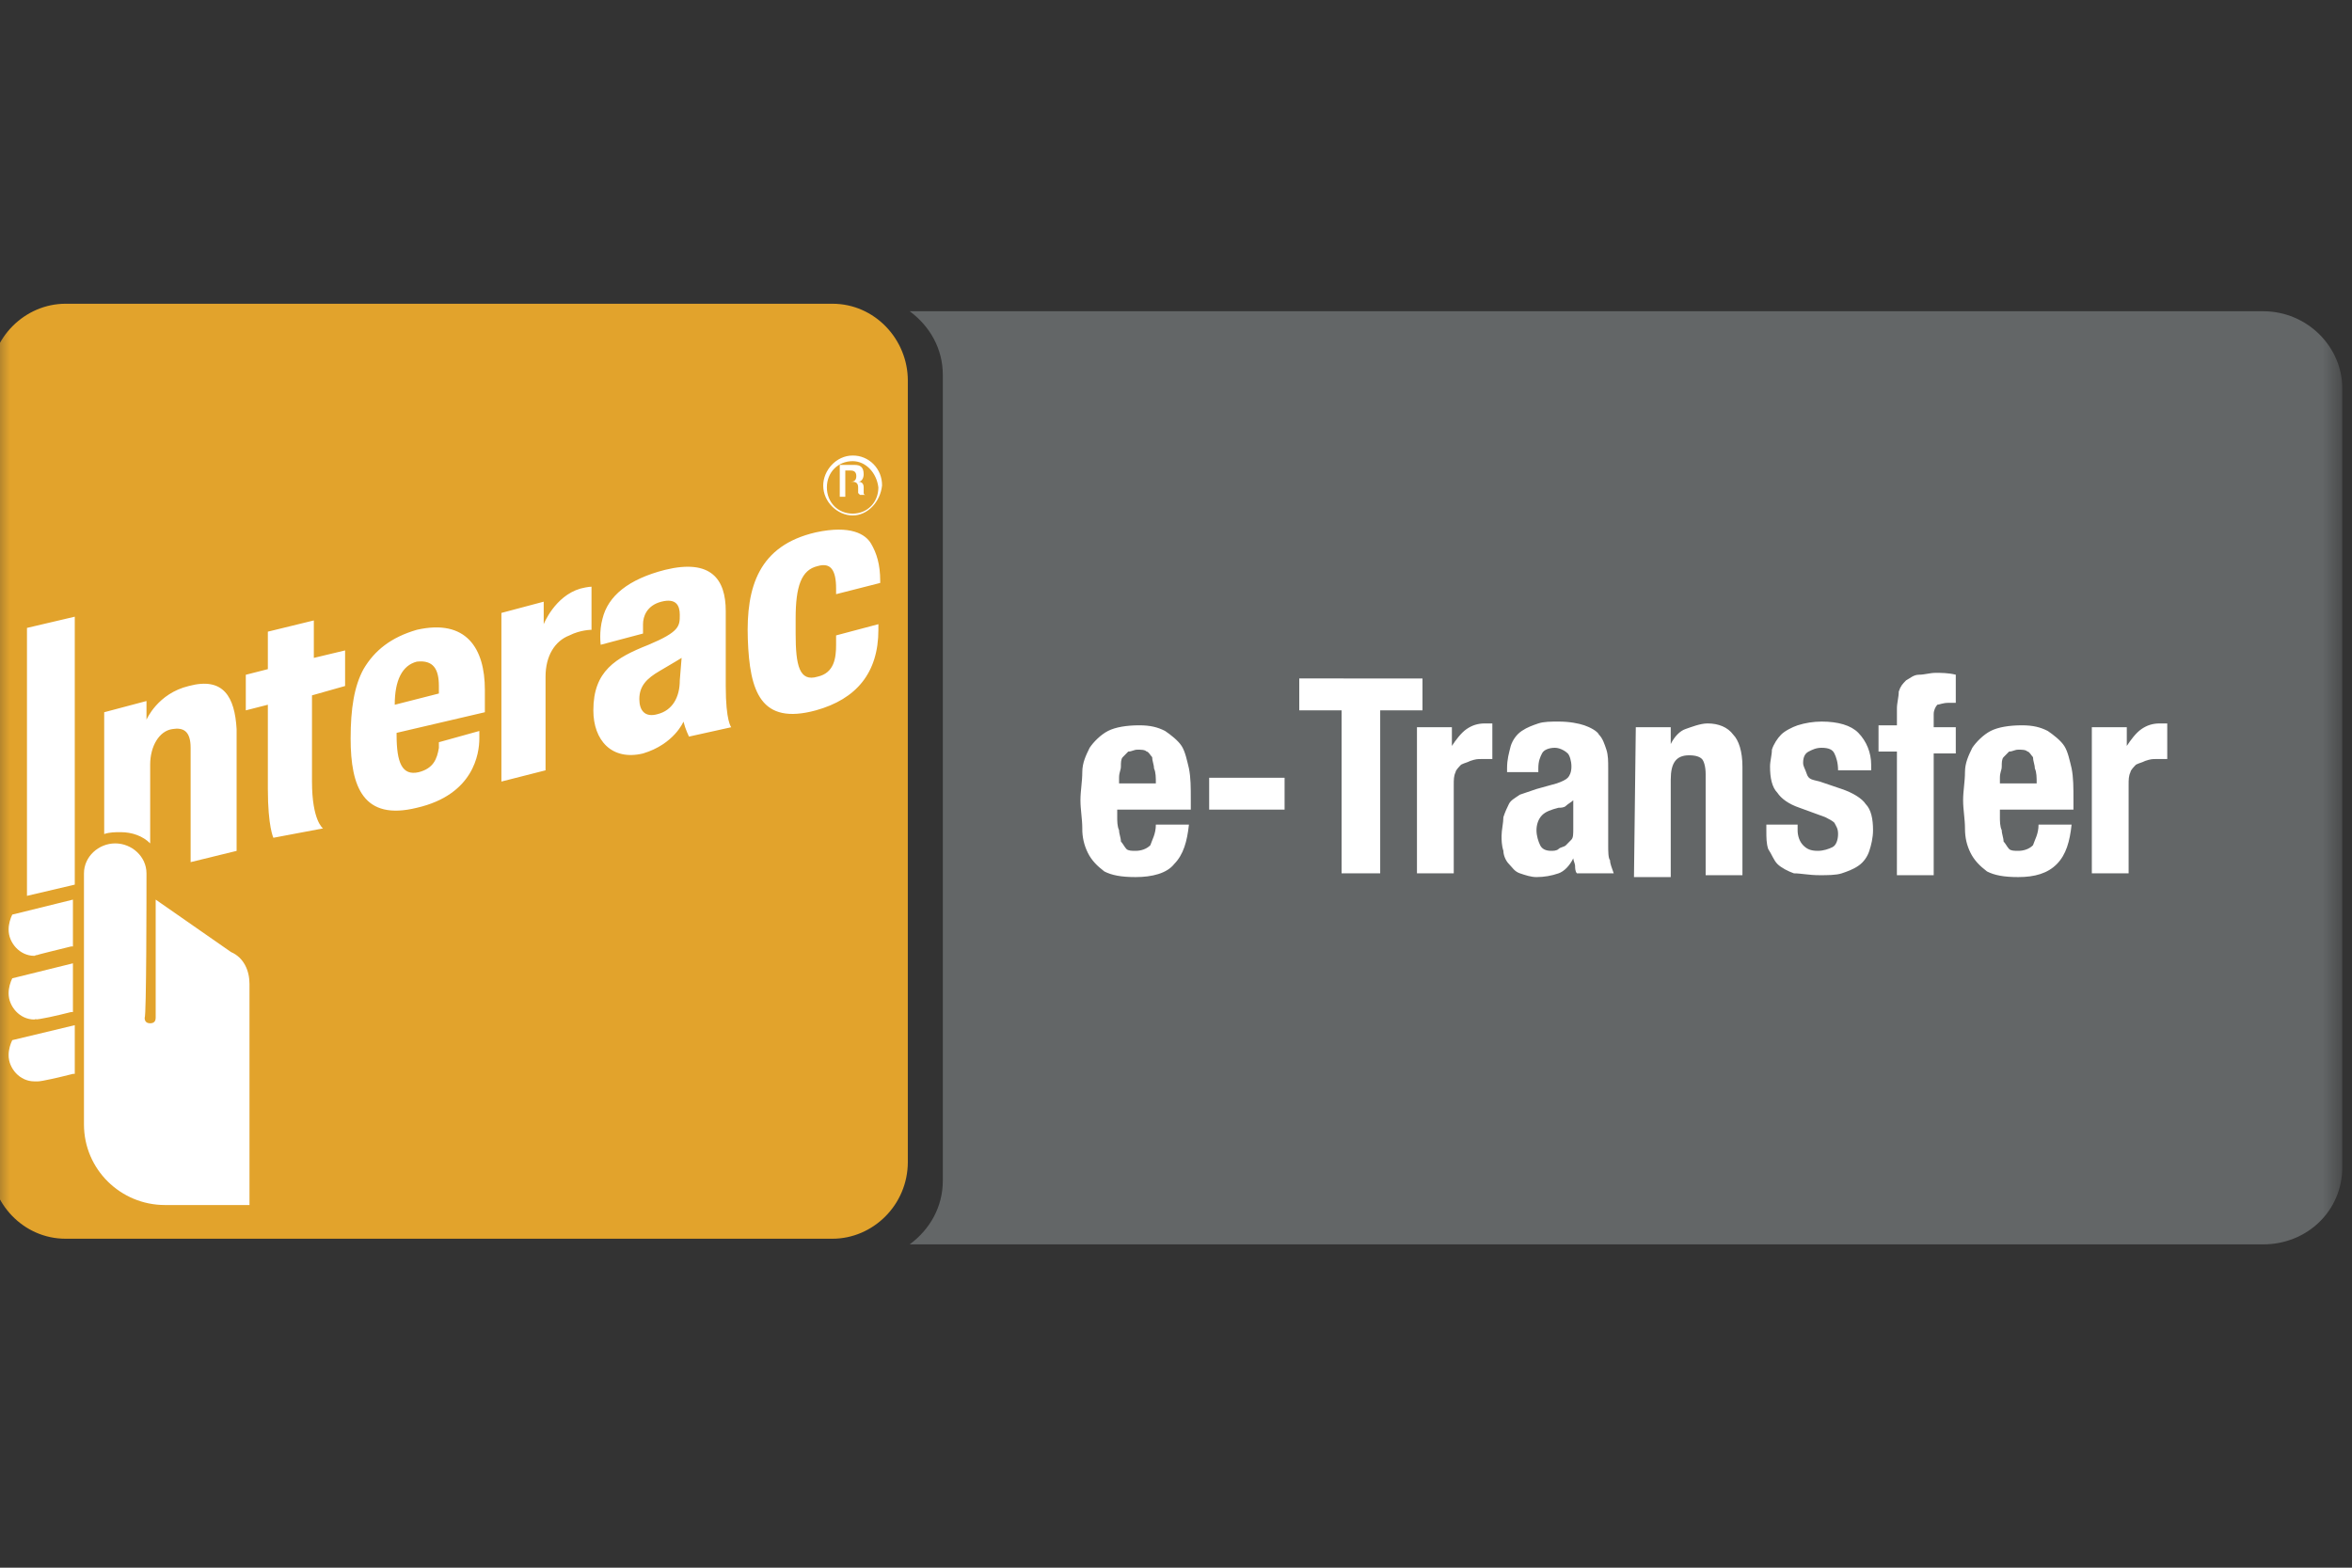 <svg width="120" height="80" viewBox="0 0 120 80" fill="none" xmlns="http://www.w3.org/2000/svg">
<rect x="0" y="0" width="120" height="80" fill="#333333" stroke="none"/>
<g clip-path="url(#clip0_2062_4289)">
<mask id="mask0_2062_4289" style="mask-type:luminance" maskUnits="userSpaceOnUse" x="-1" y="-1" width="121" height="81">
<path d="M119.5 -0.5H-0.5V79.5H119.5V-0.5Z" fill="white"/>
</mask>
<g mask="url(#mask0_2062_4289)">
<path fill-rule="evenodd" clip-rule="evenodd" d="M46.414 63.501C47.446 62.736 48.103 61.589 48.103 60.251V19.135C48.103 17.796 47.446 16.649 46.414 15.883H115.467C117.719 15.883 119.502 17.701 119.502 19.804V59.581C119.502 61.781 117.719 63.501 115.467 63.501H46.414Z" fill="#636667"/>
<path fill-rule="evenodd" clip-rule="evenodd" d="M106.726 37.109H108.51V38.065C108.698 37.778 108.978 37.395 109.26 37.204C109.541 37.013 109.823 36.917 110.198 36.917H110.574V38.734H110.01C109.823 38.734 109.729 38.734 109.448 38.83C109.26 38.925 109.167 38.925 108.978 39.021C108.884 39.117 108.698 39.307 108.698 39.403C108.603 39.595 108.603 39.786 108.603 40.073V44.567H106.726V37.109ZM102.036 41.124V41.698C102.036 41.889 102.036 42.176 102.13 42.367C102.13 42.559 102.223 42.75 102.223 42.941C102.317 43.037 102.411 43.228 102.505 43.324C102.599 43.419 102.786 43.419 102.974 43.419C103.255 43.419 103.538 43.324 103.724 43.133C103.818 42.846 104.007 42.559 104.007 42.081H105.694C105.601 42.941 105.414 43.61 104.945 44.089C104.476 44.567 103.818 44.758 102.974 44.758C102.223 44.758 101.754 44.662 101.379 44.471C101.004 44.185 100.723 43.898 100.534 43.515C100.347 43.133 100.254 42.75 100.254 42.272C100.254 41.794 100.159 41.316 100.159 40.838C100.159 40.36 100.254 39.881 100.254 39.403C100.254 38.925 100.441 38.543 100.628 38.16C100.816 37.874 101.192 37.491 101.566 37.3C101.942 37.109 102.505 37.013 103.162 37.013C103.724 37.013 104.1 37.109 104.476 37.3C104.756 37.491 105.132 37.778 105.319 38.065C105.507 38.352 105.601 38.83 105.695 39.212C105.788 39.69 105.788 40.169 105.788 40.838V41.316H102.036V41.124ZM103.912 39.977C103.912 39.691 103.912 39.403 103.818 39.212C103.818 39.021 103.724 38.83 103.724 38.639C103.631 38.543 103.538 38.352 103.443 38.352C103.349 38.256 103.162 38.256 102.974 38.256C102.786 38.256 102.692 38.352 102.505 38.352L102.223 38.638C102.13 38.734 102.13 38.925 102.13 39.117C102.13 39.308 102.036 39.403 102.036 39.69V39.977L103.912 39.977ZM96.782 38.351H95.843V37.013H96.782V36.153C96.782 35.866 96.875 35.579 96.875 35.292C96.97 35.005 97.063 34.909 97.251 34.718C97.439 34.623 97.626 34.431 97.908 34.431C98.189 34.431 98.471 34.336 98.752 34.336C99.033 34.336 99.409 34.336 99.785 34.431V35.866H99.409C99.127 35.866 98.94 35.961 98.846 35.961C98.752 36.057 98.658 36.248 98.658 36.439V37.109H99.785V38.447H98.658V44.662H96.781L96.782 38.351ZM91.715 42.081V42.367C91.715 42.654 91.81 42.941 91.996 43.133C92.184 43.324 92.372 43.419 92.748 43.419C93.028 43.419 93.31 43.324 93.498 43.228C93.686 43.133 93.779 42.846 93.779 42.559C93.779 42.272 93.686 42.176 93.591 41.985C93.498 41.889 93.31 41.794 93.123 41.699L91.81 41.22C91.246 41.029 90.871 40.742 90.683 40.455C90.403 40.169 90.308 39.69 90.308 39.117C90.308 38.83 90.403 38.543 90.403 38.256C90.495 37.969 90.683 37.682 90.871 37.491C91.058 37.3 91.434 37.109 91.715 37.013C92.11 36.888 92.521 36.824 92.935 36.822C93.779 36.822 94.436 37.013 94.812 37.395C95.232 37.828 95.468 38.412 95.468 39.021V39.308H93.779C93.779 38.925 93.686 38.638 93.591 38.447C93.498 38.256 93.31 38.16 92.935 38.16C92.654 38.16 92.466 38.256 92.279 38.352C92.091 38.447 91.996 38.638 91.996 38.925C91.996 39.117 92.091 39.212 92.184 39.499C92.279 39.785 92.465 39.785 92.841 39.881L93.967 40.264C94.529 40.455 94.999 40.742 95.186 41.029C95.468 41.316 95.563 41.794 95.563 42.367C95.563 42.75 95.468 43.133 95.374 43.419C95.281 43.706 95.094 43.993 94.812 44.184C94.53 44.376 94.248 44.471 93.967 44.567C93.686 44.662 93.217 44.662 92.841 44.662C92.279 44.662 91.903 44.567 91.527 44.567C91.246 44.471 90.871 44.28 90.683 44.089C90.495 43.898 90.403 43.61 90.214 43.324C90.12 43.037 90.12 42.751 90.12 42.367V42.081H91.715ZM83.459 37.109H85.242V37.969C85.429 37.587 85.711 37.3 85.992 37.204C86.273 37.109 86.743 36.917 87.119 36.917C87.681 36.917 88.15 37.109 88.431 37.491C88.713 37.778 88.9 38.352 88.9 39.117V44.662H87.023V39.499C87.023 39.117 86.93 38.83 86.836 38.734C86.743 38.638 86.555 38.543 86.18 38.543C85.523 38.543 85.242 38.925 85.242 39.786V44.758H83.366L83.459 37.109ZM76.891 39.403V39.212C76.891 38.734 76.985 38.447 77.079 38.065C77.172 37.778 77.36 37.491 77.641 37.3C77.923 37.109 78.206 37.013 78.486 36.917C78.767 36.822 79.144 36.822 79.518 36.822C80.082 36.822 80.551 36.917 80.832 37.013C81.113 37.109 81.489 37.299 81.582 37.491C81.77 37.682 81.864 37.969 81.959 38.256C82.051 38.542 82.051 38.83 82.051 39.212V43.133C82.051 43.419 82.051 43.802 82.145 43.898C82.145 44.089 82.239 44.28 82.333 44.567H80.456C80.362 44.471 80.362 44.28 80.362 44.184C80.362 44.089 80.269 43.898 80.269 43.802C80.082 44.184 79.799 44.471 79.518 44.567C79.156 44.693 78.775 44.758 78.392 44.758C78.111 44.758 77.83 44.662 77.548 44.567C77.267 44.471 77.172 44.28 76.985 44.089C76.798 43.898 76.704 43.61 76.704 43.419C76.61 43.133 76.61 42.846 76.61 42.655C76.61 42.368 76.704 41.985 76.704 41.698C76.798 41.412 76.891 41.22 76.985 41.029C77.079 40.838 77.268 40.742 77.548 40.551L78.392 40.264L79.425 39.977C79.706 39.881 79.894 39.786 79.987 39.691C80.082 39.595 80.175 39.403 80.175 39.117C80.175 38.83 80.082 38.543 79.987 38.447C79.894 38.352 79.613 38.16 79.331 38.16C79.049 38.16 78.768 38.256 78.674 38.447C78.58 38.638 78.486 38.83 78.486 39.212V39.403H76.891ZM80.269 40.838C80.175 40.933 79.988 41.029 79.894 41.124C79.799 41.22 79.613 41.22 79.518 41.22C79.144 41.316 78.862 41.412 78.674 41.603C78.486 41.794 78.392 42.081 78.392 42.367C78.392 42.654 78.486 42.941 78.58 43.133C78.674 43.324 78.861 43.419 79.144 43.419C79.237 43.419 79.425 43.419 79.518 43.324C79.613 43.228 79.799 43.228 79.894 43.133L80.175 42.846C80.269 42.75 80.269 42.559 80.269 42.272V40.838ZM72.294 37.109H74.076V38.065C74.264 37.778 74.546 37.395 74.827 37.204C75.108 37.013 75.391 36.917 75.766 36.917H76.14V38.734H75.578C75.391 38.734 75.297 38.734 75.015 38.83C74.827 38.925 74.734 38.925 74.546 39.021C74.453 39.117 74.265 39.307 74.265 39.403C74.171 39.595 74.171 39.786 74.171 40.073V44.567H72.294V37.109ZM72.576 34.623V36.248H70.418V44.566H68.448V36.248H66.289V34.622L72.576 34.623ZM61.692 41.316H65.54V39.69H61.692V41.316ZM57.001 41.124V41.698C57.001 41.889 57.001 42.176 57.095 42.367C57.095 42.559 57.189 42.75 57.189 42.941C57.283 43.037 57.377 43.228 57.47 43.324C57.564 43.419 57.752 43.419 57.94 43.419C58.221 43.419 58.502 43.324 58.691 43.133C58.784 42.846 58.972 42.559 58.972 42.081H60.66C60.567 42.941 60.38 43.61 59.91 44.089C59.535 44.567 58.784 44.758 57.94 44.758C57.189 44.758 56.72 44.662 56.345 44.471C55.969 44.185 55.688 43.898 55.5 43.515C55.309 43.13 55.212 42.704 55.219 42.272C55.219 41.794 55.125 41.316 55.125 40.838C55.125 40.36 55.219 39.881 55.219 39.403C55.219 38.925 55.406 38.543 55.594 38.16C55.782 37.874 56.157 37.491 56.532 37.3C56.908 37.109 57.471 37.013 58.127 37.013C58.69 37.013 59.065 37.109 59.441 37.3C59.722 37.491 60.097 37.778 60.285 38.065C60.473 38.352 60.566 38.83 60.66 39.212C60.755 39.69 60.755 40.169 60.755 40.838V41.316H57.001V41.124ZM58.972 39.977C58.972 39.691 58.972 39.403 58.878 39.212C58.878 39.021 58.784 38.83 58.784 38.639C58.691 38.543 58.596 38.352 58.503 38.352C58.409 38.256 58.222 38.256 58.033 38.256C57.846 38.256 57.752 38.352 57.564 38.352L57.283 38.638C57.189 38.734 57.189 38.925 57.189 39.117C57.189 39.308 57.095 39.403 57.095 39.69V39.977L58.972 39.977Z" fill="white"/>
<path fill-rule="evenodd" clip-rule="evenodd" d="M46.318 59.293C46.318 61.492 44.535 63.213 42.471 63.213H3.347C1.189 63.213 -0.5 61.396 -0.5 59.293V19.42C-0.5 17.221 1.283 15.5 3.347 15.5H42.471C44.629 15.5 46.318 17.317 46.318 19.42V59.293Z" fill="#E2A32C"/>
<path fill-rule="evenodd" clip-rule="evenodd" d="M25.582 39.883V31.278L27.74 30.704V31.852C27.74 31.852 28.303 30.417 29.616 30.035C29.991 29.939 30.179 29.939 30.179 29.939V32.139C30.179 32.139 29.616 32.139 29.053 32.425C28.303 32.712 27.834 33.477 27.834 34.529V39.31L25.582 39.883ZM13.948 42.752C13.948 42.752 13.666 42.179 13.666 40.266V35.963L12.541 36.25V34.434L13.666 34.147V32.234L16.012 31.661V33.573L17.607 33.191V35.007L15.918 35.485V39.884C15.918 41.892 16.481 42.274 16.481 42.274L13.948 42.752ZM21.266 33.764C20.516 33.956 20.14 34.72 20.14 35.964L22.392 35.39V35.007C22.392 34.147 22.111 33.668 21.266 33.764ZM17.889 37.685C17.889 36.154 18.076 35.007 18.546 34.147C19.108 33.19 19.953 32.521 21.266 32.139C23.799 31.565 24.738 33.095 24.738 35.198V36.346L20.234 37.398V37.493C20.234 38.928 20.516 39.597 21.36 39.406C22.111 39.214 22.298 38.736 22.392 38.163V37.876L24.456 37.302V37.685C24.456 38.449 24.175 40.553 21.266 41.222C18.546 41.892 17.889 40.171 17.889 37.685ZM38.154 32.617C38.061 29.939 38.717 27.836 41.626 27.166C43.408 26.784 44.159 27.262 44.441 27.74C44.722 28.218 44.909 28.792 44.909 29.653V29.748L42.658 30.321V30.035C42.658 29.079 42.377 28.696 41.72 28.887C40.875 29.079 40.594 29.939 40.594 31.565V32.33C40.594 33.955 40.781 34.816 41.72 34.529C42.564 34.338 42.658 33.573 42.658 32.903V32.425L44.816 31.852V32.139C44.816 34.338 43.69 35.676 41.626 36.25C38.811 37.015 38.248 35.294 38.154 32.617ZM34.776 33.573C34.776 33.573 34.308 33.86 33.651 34.242C32.994 34.625 32.619 35.007 32.619 35.676C32.619 36.25 32.9 36.632 33.557 36.441C34.308 36.25 34.683 35.581 34.683 34.72L34.776 33.573ZM30.273 36.25C30.273 34.242 31.399 33.573 33.088 32.904C34.683 32.234 34.683 31.947 34.683 31.374C34.683 30.896 34.495 30.513 33.745 30.704C32.994 30.896 32.807 31.469 32.807 31.852V32.33L30.648 32.903C30.648 32.903 30.555 32.234 30.742 31.565C31.023 30.417 32.056 29.557 33.932 29.079C36.278 28.506 37.028 29.557 37.028 31.182V35.007C37.028 36.824 37.309 37.111 37.309 37.111L35.152 37.589C35.152 37.589 34.964 37.206 34.871 36.824C34.871 36.824 34.401 37.971 32.807 38.45C31.211 38.832 30.273 37.779 30.273 36.25ZM1.751 48.777C1.001 48.777 0.438 48.107 0.438 47.438C0.438 47.151 0.532 46.864 0.625 46.673L3.721 45.908V48.298H3.628C2.877 48.489 2.033 48.681 1.751 48.777C1.939 48.681 1.845 48.777 1.751 48.777ZM1.751 52.027C1.001 52.027 0.438 51.358 0.438 50.689C0.438 50.402 0.532 50.115 0.625 49.924L3.721 49.159V51.645H3.628C2.877 51.836 2.033 52.027 1.751 52.027C1.939 51.932 1.845 52.027 1.751 52.027ZM1.751 55.183C1.001 55.183 0.438 54.514 0.438 53.844C0.438 53.557 0.532 53.271 0.625 53.08L3.815 52.315V54.801H3.721C2.971 54.992 2.126 55.183 1.938 55.183H1.751ZM1.376 45.716V32.043L3.815 31.47V45.143L1.376 45.716ZM7.474 44.569C7.474 45.429 7.474 51.931 7.38 51.931C7.38 52.123 7.474 52.218 7.662 52.218C7.85 52.218 7.943 52.123 7.943 51.931V45.907L11.79 48.585C12.447 48.871 12.729 49.541 12.729 50.21V61.493H8.412C6.161 61.493 4.284 59.677 4.284 57.381V44.569C4.284 43.708 5.035 43.039 5.879 43.039C6.724 43.039 7.474 43.708 7.474 44.569ZM9.633 35.007C11.415 34.529 11.978 35.581 12.072 37.206V43.421L9.726 43.995V38.163C9.726 37.302 9.351 37.111 8.788 37.206C8.131 37.302 7.662 38.067 7.662 39.023V43.039C7.287 42.656 6.724 42.466 6.161 42.466C5.879 42.466 5.598 42.466 5.316 42.561V36.346L7.474 35.773V36.728C7.474 36.728 8.037 35.389 9.633 35.007ZM43.502 23.533C42.751 23.533 42.188 24.106 42.188 24.872C42.188 25.636 42.751 26.21 43.502 26.21C44.253 26.21 44.815 25.637 44.815 24.872C44.722 24.107 44.159 23.533 43.502 23.533ZM43.502 26.305C42.751 26.305 42.001 25.636 42.001 24.776C42.001 24.011 42.658 23.246 43.502 23.246C43.7 23.244 43.896 23.281 44.079 23.357C44.263 23.433 44.429 23.546 44.569 23.688C44.709 23.831 44.819 24.001 44.894 24.187C44.968 24.374 45.005 24.574 45.003 24.776C44.909 25.636 44.253 26.305 43.502 26.305ZM43.408 24.584C43.596 24.584 43.689 24.489 43.689 24.298C43.689 24.107 43.596 24.011 43.408 24.011H43.127V24.584H43.408ZM42.939 23.725H43.596C43.877 23.725 44.065 23.82 44.065 24.202C44.065 24.393 43.971 24.584 43.784 24.584C43.971 24.584 44.065 24.68 44.065 24.871V25.158C44.065 25.254 44.159 25.254 44.159 25.254H43.877L43.783 25.158V24.872C43.783 24.68 43.69 24.585 43.502 24.585L43.127 24.584V25.35H42.845V23.724L42.939 23.725Z" fill="white"/>
</g>
</g>
<defs>
<clipPath id="clip0_2062_4289">
<rect width="120" height="80" fill="white"/>
</clipPath>
</defs>
</svg>
